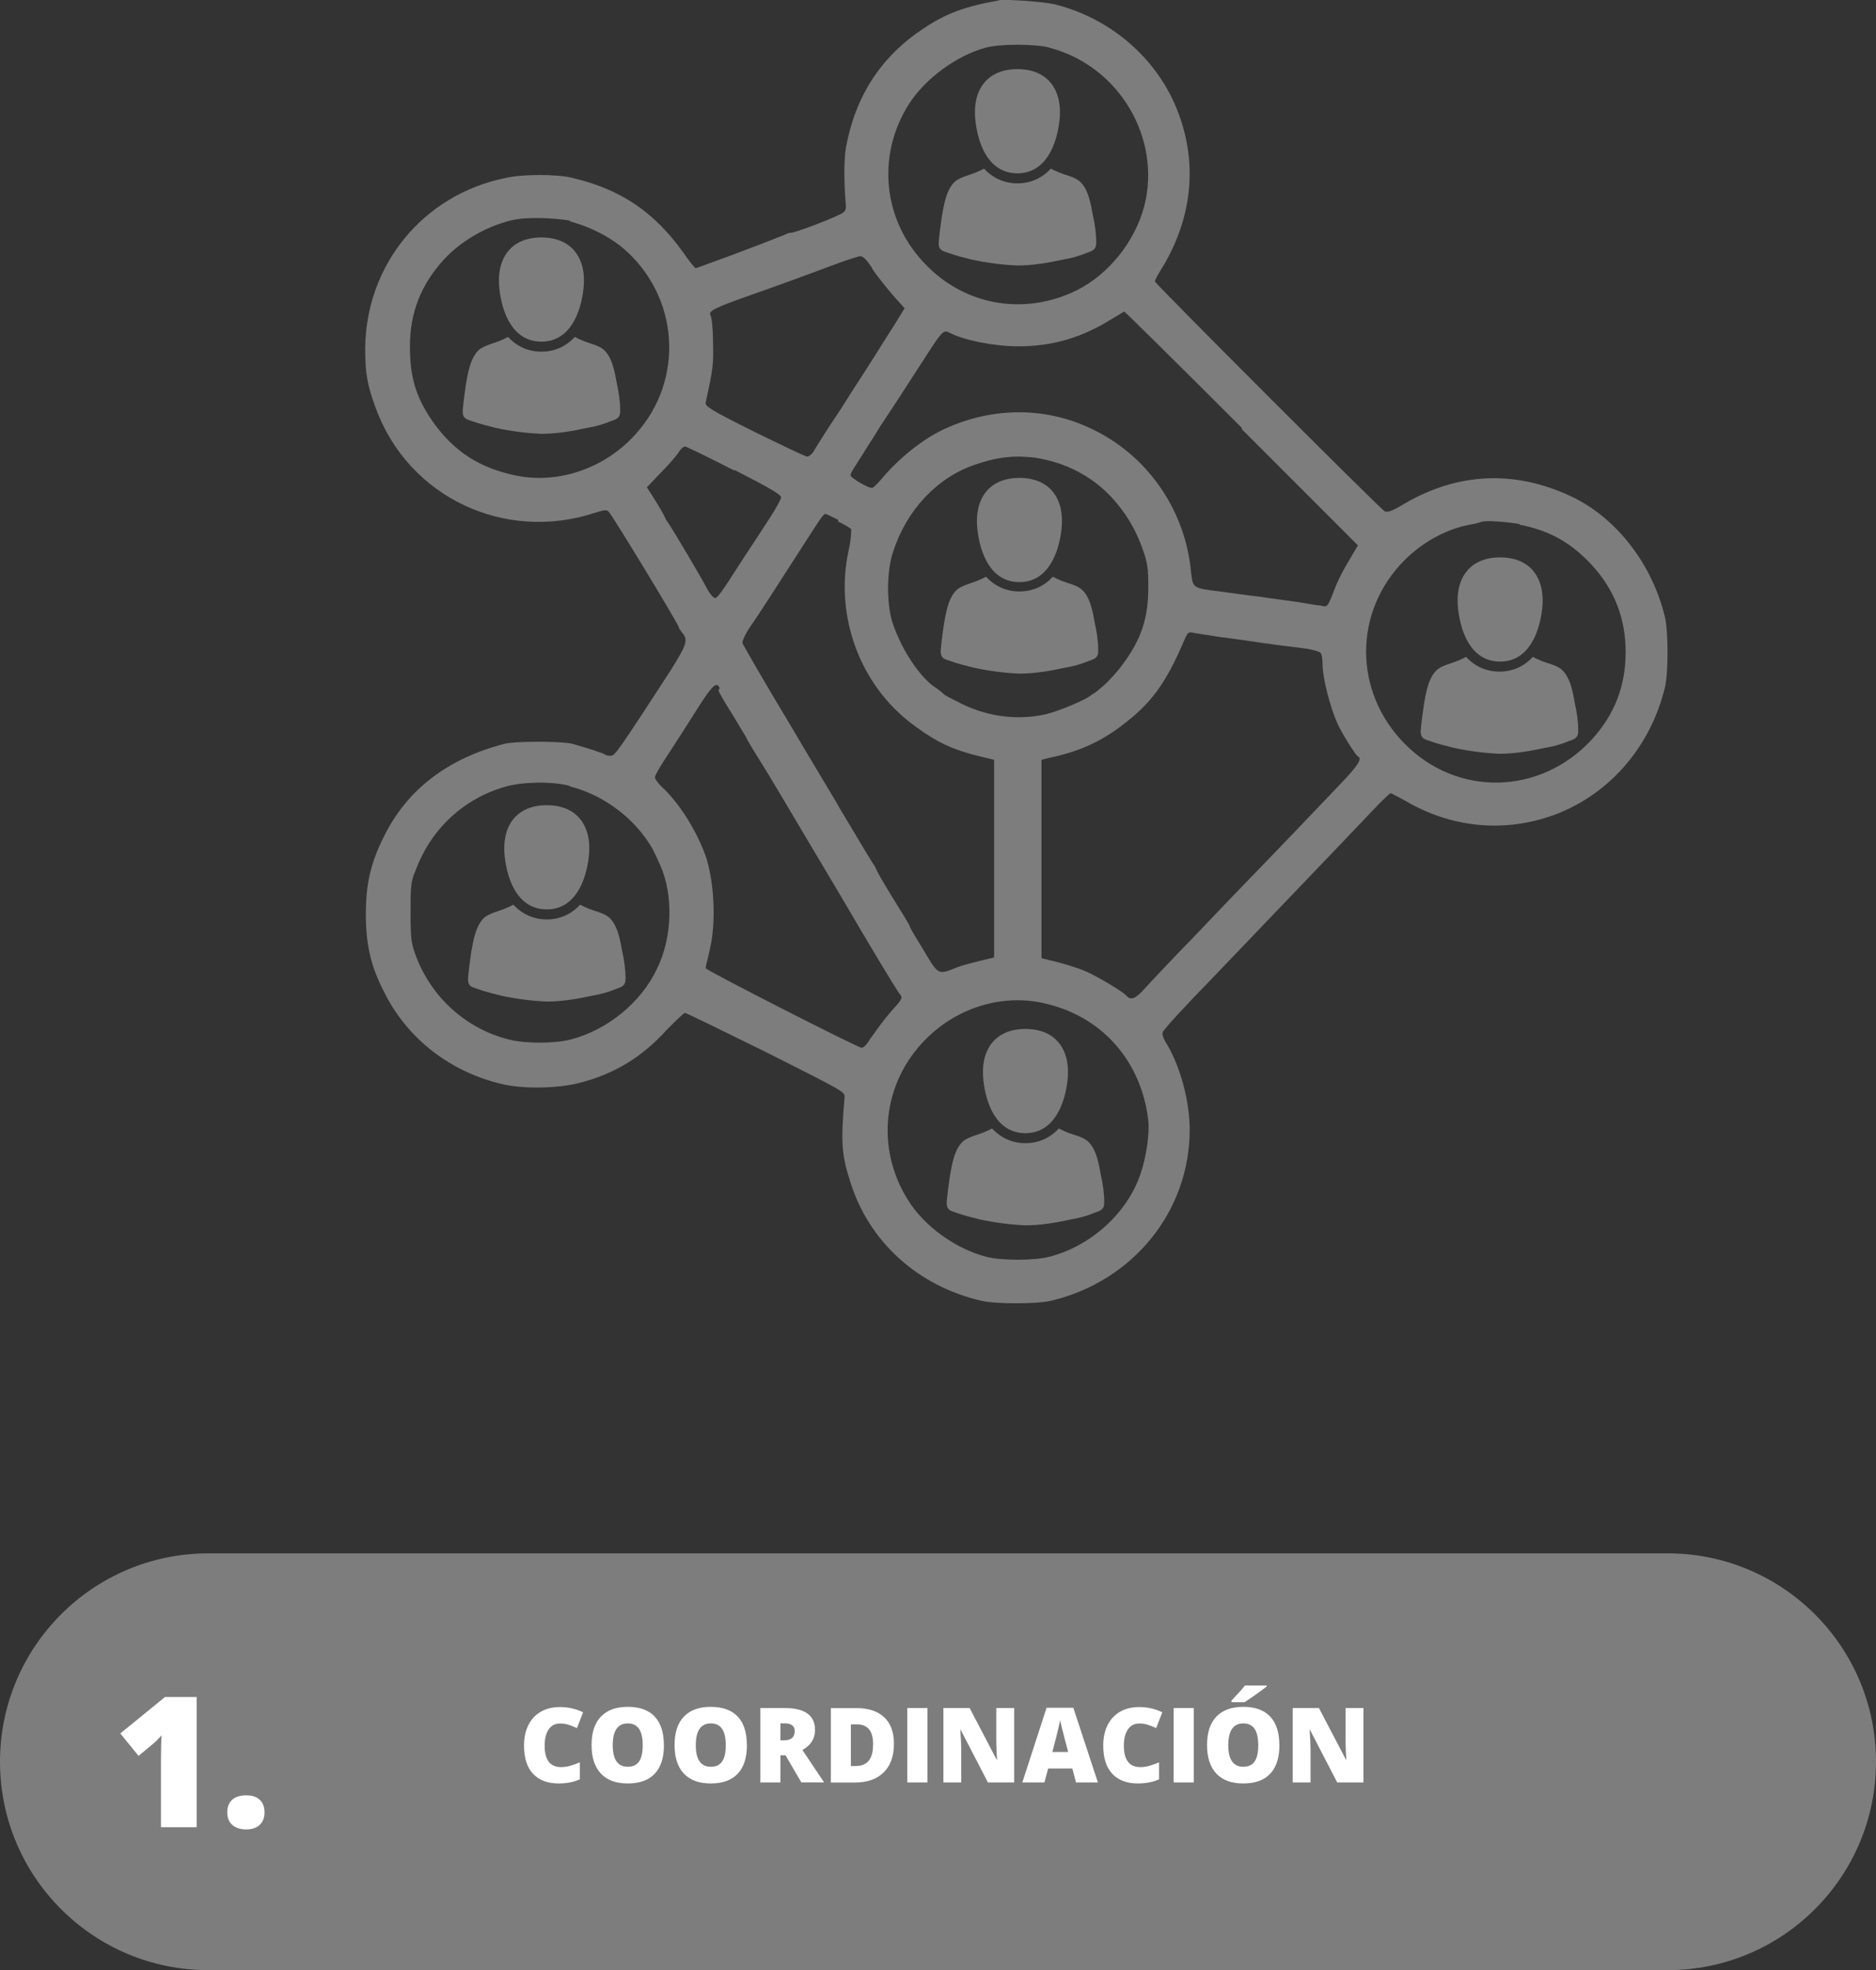 <?xml version="1.0" encoding="UTF-8"?> <svg xmlns="http://www.w3.org/2000/svg" id="Capa_1" viewBox="0 0 281 294.96"><rect x="0" y="0" width="281" height="294.96" fill="#333333" stroke="none"/><defs><style>.cls-1{fill:#7d7d7d;}.cls-1,.cls-2{stroke-width:0px;}.cls-3{isolation:isolate;}.cls-2{fill:#fff;}</style></defs><g id="layer1"><path class="cls-1" d="M149.7.05c-5.2.9-8.1,2-11.5,4.3-6.3,4.2-10.1,10.1-11.5,17.8-.3,1.9-.3,4.9,0,8.7,0,.6-.1.9-1,1.3-1.8.9-6.7,2.7-7.2,2.7s-.7.2-1.2.4c-.6.2-2.5,1-4.4,1.7-1.8.7-4.5,1.7-5.9,2.2s-2.7,1-2.8,1-1-1.1-1.9-2.4c-4.3-6-9.3-9.4-16.5-11.1-2.2-.6-7.6-.6-10.1,0-12.3,2.5-20.9,13-21,25.5,0,3.7.3,5.5,1.6,9,4.9,13.3,19.3,20.1,32.9,15.6,1.3-.4,1.7-.5,2-.1.4.3,10.2,16.4,10.5,17.3,0,.2.3.5.5.8.9,1.1.7,1.7-1.8,5.7-7.8,12-8.3,12.7-8.9,12.7s-.8-.1-.9-.2c-.3-.2-2.4-.9-4.9-1.6-1.6-.4-8.5-.4-10.1,0-8.5,2.2-14.6,6.8-18.1,13.9-2,4-2.7,7.1-2.7,11.6s.7,7.7,2.7,11.6c3.5,7.1,10,12.1,17.9,13.9,3.1.7,8.2.6,11.3-.2,5.2-1.3,9.4-3.8,13.2-8,1.3-1.3,2.5-2.5,2.7-2.5s5.7,2.7,12.2,5.9c11.7,5.9,11.8,5.9,11.7,6.8-.6,6.9-.4,8.7.9,12.7,2.8,8.9,10.1,15.5,19.6,17.7,2.2.5,8.2.5,10.4,0,12.3-2.9,20.8-13.4,20.8-25.6,0-4.3-1.4-9.4-3.4-12.8-.6-.9-.8-1.6-.6-1.9.3-.5,2.8-3.3,7.1-7.7,8.5-8.9,14.5-15.1,24.4-25.5,1.3-1.4,2.5-2.5,2.6-2.5s1.2.6,2.3,1.2c6.7,3.9,14.3,4.7,21.5,2.3,8.6-2.9,15.1-10.2,17.3-19.4.5-2.2.5-8.2,0-10.4-1.9-8-7.3-15-14.2-18.2-8.4-3.9-16.9-3.5-24.9,1.2-1.8,1.1-2.5,1.3-2.9,1.1-.7-.4-34.4-34.1-34.4-34.4s.6-1.3,1.4-2.6c4-6.9,4.9-14.5,2.4-21.8-2.8-8.4-10-14.9-18.8-17.1-1.7-.4-7.3-.8-8.6-.6h.3ZM157.2,7.15c10.4,2.7,16.8,13.5,14.2,23.7-1.4,5.3-5.3,10.2-10.1,12.6-7.7,3.8-16.5,2.4-22.5-3.7-6.5-6.5-7.6-16.3-2.7-24.1,2.4-3.8,7.1-7.3,11.5-8.5,2-.6,7.6-.6,9.7,0h-.1ZM85.4,33.15c3.3.9,6.3,2.5,8.5,4.5,8.2,7.6,8.5,20.2.6,28.1-4.9,4.9-11.9,6.9-18.3,5.2-5.2-1.3-8.9-4-11.9-8.6-2.1-3.3-2.9-6.1-2.9-10.5,0-5.1,1.7-9.3,5.1-13,2.1-2.3,5.1-4.2,8.2-5.3,2.1-.7,3-.9,5.8-.9,1.9,0,4,.2,4.9.4v.1ZM130.6,40.15c.7,1.1,2.1,2.8,3.1,4l1.8,2-1.6,2.6c-.9,1.4-2.3,3.6-3.1,4.9-.8,1.3-3,4.6-4.8,7.5-1.9,2.8-3.7,5.7-4,6.2-.3.6-.8,1-1.1,1s-3.8-1.7-7.9-3.7c-6.6-3.3-7.4-3.8-7.3-4.4,1.1-5,1.2-5.7,1.1-9.1,0-1.9-.2-3.7-.4-4-.3-.6.7-1.1,6.4-3.1,4-1.4,8.9-3.2,12.1-4.4,1.8-.7,3.5-1.2,3.9-1.3.5,0,1,.5,1.9,1.9l-.1-.1ZM186,64.25l17.4,17.4-1.3,2.2c-.8,1.3-1.6,2.9-1.9,3.6-1.4,3.6-1.3,3.5-2.4,3.2-.6,0-2-.3-3.3-.5s-3.8-.5-5.7-.8c-1.8-.2-4.6-.6-6.1-.8-4.1-.5-4-.5-4.3-2.9-.8-8.9-6.1-16.9-14-21-7.2-3.8-15.6-3.9-23.2-.3-3.1,1.5-6.5,4.2-9.2,7.4-.6.7-1.2,1.3-1.4,1.3-.6,0-3.2-1.5-3.2-1.9s.8-1.5,1.8-3.1c.9-1.5,2-3.1,2.2-3.5s1.7-2.6,3.2-4.9c1.5-2.3,3.5-5.4,4.4-6.8,2-3.1,2.4-3.5,3.1-3.1,2.2,1.2,6.9,2.1,10.4,2.1,5.2,0,9.6-1.3,14.2-4.2.9-.5,1.6-1,1.7-1s8,7.8,17.6,17.4v.2ZM110,70.35c5.1,2.6,7,3.7,7,4.1,0,.3-.8,1.7-1.7,3.1-.9,1.4-2.6,4-3.8,5.8-4.1,6.4-4.2,6.5-4.7,6-.3-.2-.8-1-1.1-1.6-.5-1-4.8-8.3-5.7-9.6-.2-.2-.4-.7-.5-.9-.1-.2-.7-1.3-1.4-2.4l-1.2-1.9,2.1-2.2c1.2-1.2,2.4-2.6,2.7-3.1.3-.5.7-.8.9-.8s3.5,1.6,7.4,3.6v-.1ZM155.2,68.55c4.4.7,8.3,2.7,11.3,5.9,2.1,2.3,3.5,4.6,4.6,7.6.8,2.2.9,3.1.9,5.8,0,4.7-1,7.8-3.9,11.7-.8,1.1-2.1,2.5-2.8,3.1s-1.4,1.2-1.7,1.3c-.8.8-5,2.5-7,3-4.2.9-8.5.4-12.6-1.6-1.2-.6-2.4-1.2-2.6-1.4-.2-.2-.9-.8-1.7-1.3-2.4-1.9-4.9-5.9-6.1-9.7-.8-2.8-.8-7.6.2-10.4,2-6.2,6.6-11.1,12.3-13,3.5-1.2,6-1.4,9.2-1h-.1ZM125.5,78.05c1,.5,1.9,1,2,1.2,0,.2,0,1.6-.4,3.2-2.1,9.8,1.7,20.1,9.6,26,3.6,2.7,6,3.8,10.1,4.8l2.1.5v29.6l-2.1.5c-1.2.3-2.8.7-3.5,1-2.8,1.1-2.7,1.2-4.9-2.5-1.1-1.8-2.1-3.4-2.1-3.6s-1.2-2.1-2.5-4.2c-1.3-2.1-2.4-4-2.5-4.3-.1-.2-.3-.7-.5-.9-.6-.9-4.2-7-5-8.3-.4-.8-3.9-6.5-7.6-12.8-3.8-6.3-6.9-11.7-7-12,0-.3.4-1.3,1.1-2.3,1.2-1.7,4.4-6.7,8.2-12.6,2-3.1,2.8-4.4,3.1-4.4s.9.4,2,.9l-.1.2ZM227.6,78.55c4.6.9,7.7,2.7,10.8,6,3.4,3.7,5.1,8,5.1,13.1s-1.7,9.4-5.1,13.1c-7.7,8.3-20.1,8.6-28,.6-7.7-7.8-7.7-19.8,0-27.5,2.6-2.6,6-4.5,9.3-5.2,1-.2,2-.4,2.1-.5.8-.3,3.9,0,5.8.3v.1ZM181.9,95.25c1.3.2,3.9.5,5.8.8,1.9.3,5,.7,6.7.9,2,.2,3.3.6,3.4.8.2.2.3,1,.3,1.7,0,2,1.1,6.3,2.2,8.8.6,1.4,2.8,4.9,3.1,5,.7.3,0,1.4-2.7,4.2-4.4,4.6-7.6,8-14.4,15-3.4,3.5-7.7,8.1-9.7,10.1-1.9,2-4.2,4.4-5,5.3-1.5,1.7-2.2,2-2.9,1.2-.5-.6-4.4-2.9-6-3.6-1.4-.6-3.7-1.3-5.5-1.7l-1.2-.3v-29.7l1.2-.3c4.3-.9,7.5-2.3,10.8-4.8,4.4-3.3,6.6-6.3,9.3-12.6.6-1.4.7-1.5,1.5-1.3.5.1,1.9.3,3.2.5h-.1ZM107.6,103.35c.1.3,1,1.9,2.1,3.6,1,1.7,2,3.3,2.1,3.5.2.5.7,1.3,3.3,5.5,1,1.6,5.7,9.6,10.6,17.8,4.8,8.2,8.9,15,9.1,15.1.4.5.4.7-1,2.2-.7.8-1.5,1.8-1.8,2.2s-1,1.4-1.6,2.2c-.6,1-1.1,1.5-1.4,1.4-.9-.2-23.3-11.6-23.3-11.9s.3-1.3.6-2.7c1-4.1.7-10.2-.6-14.1-1.4-3.8-3.7-7.5-6.2-10-.8-.7-1.4-1.5-1.4-1.8s.9-1.8,2.1-3.6c1.1-1.7,3.1-4.8,4.3-6.7,2.2-3.5,2.9-4.1,3.3-3l-.2.3ZM85.4,117.75c4.4,1.1,8.6,4,11.2,7.6,1.1,1.5,1.3,2,2.3,4.2,2,4.5,1.8,10.9-.5,15.5-2.4,5.1-7.5,9.2-13,10.6-2.4.6-6.7.6-9.1,0-6.5-1.6-11.8-6.4-14.1-12.8-.6-1.6-.7-2.5-.7-6.2s0-4.6.7-6.2c2.3-6.3,7.2-10.9,13.6-12.7,2.5-.7,6.9-.8,9.5-.1l.1.1ZM157,150.35c8.4,2.1,14,8.8,15,17.4.2,2.1-.3,5.5-1.2,8.1-2,5.8-7.4,10.7-13.6,12.3-2.2.6-7.3.6-9.5,0-4.6-1.2-9.3-4.6-11.7-8.5-4.9-7.8-3.8-17.6,2.7-24.1,4.9-4.9,11.9-6.9,18.3-5.2Z"></path><path class="cls-1" d="M152.4,25.95c4.3,0,5.9-4.4,6.3-7.9.5-4.4-1.6-7.7-6.3-7.7s-6.8,3.3-6.3,7.7c.4,3.6,2,7.9,6.3,7.9Z"></path><path class="cls-1" d="M164.2,36.35c0-1.4-.2-2.8-.5-4.1-.3-1.7-.7-4.1-2.1-5.2-.8-.6-1.9-.8-2.9-1.2-.5-.2-.9-.4-1.3-.6-1.3,1.4-3,2.2-5,2.2s-3.7-.8-5-2.2c-.4.2-.8.4-1.3.6-1,.4-2,.6-2.9,1.2-1.4,1.1-1.8,3.5-2.1,5.2-.2,1.4-.4,2.8-.5,4.1,0,1.1.5,1.2,1.4,1.5,1.1.4,2.3.7,3.5,1,2.3.5,4.6.8,6.9.9,2.3,0,4.6-.4,6.9-.9,1.2-.2,2.3-.5,3.5-1,.9-.3,1.4-.5,1.4-1.5h0Z"></path><path class="cls-1" d="M81.1,51.15c4.3,0,5.9-4.4,6.3-7.9.5-4.4-1.6-7.7-6.3-7.7s-6.8,3.3-6.3,7.7c.4,3.6,2,7.9,6.3,7.9Z"></path><path class="cls-1" d="M92.9,61.55c0-1.4-.2-2.8-.5-4.1-.3-1.7-.7-4.1-2.1-5.2-.8-.6-1.9-.8-2.9-1.2-.5-.2-.9-.4-1.3-.6-1.3,1.4-3,2.2-5,2.2s-3.7-.8-5-2.2c-.4.2-.8.4-1.3.6-1,.4-2,.6-2.9,1.2-1.4,1.1-1.8,3.5-2.1,5.2-.2,1.4-.4,2.8-.5,4.1,0,1.1.5,1.2,1.4,1.5,1.1.4,2.3.7,3.5,1,2.3.5,4.6.8,6.9.9,2.3,0,4.6-.4,6.9-.9,1.2-.2,2.3-.5,3.5-1,.9-.3,1.4-.5,1.4-1.5h0Z"></path><path class="cls-1" d="M81.9,136.15c4.3,0,5.9-4.4,6.3-7.9.5-4.4-1.6-7.7-6.3-7.7s-6.8,3.3-6.3,7.7c.4,3.6,2,7.9,6.3,7.9Z"></path><path class="cls-1" d="M93.7,146.55c0-1.4-.2-2.8-.5-4.1-.3-1.7-.7-4.1-2.1-5.2-.8-.6-1.9-.8-2.9-1.2-.5-.2-.9-.4-1.3-.6-1.3,1.4-3,2.2-5,2.2s-3.7-.8-5-2.2c-.4.2-.8.4-1.3.6-1,.4-2,.6-2.9,1.2-1.4,1.1-1.8,3.5-2.1,5.2-.2,1.4-.4,2.8-.5,4.1,0,1.1.5,1.2,1.4,1.5,1.1.4,2.3.7,3.5,1,2.3.5,4.6.8,6.9.9,2.3,0,4.6-.4,6.9-.9,1.2-.2,2.3-.5,3.5-1,.9-.3,1.4-.5,1.4-1.5h0Z"></path><path class="cls-1" d="M152.7,87.15c4.3,0,5.9-4.4,6.3-7.9.5-4.4-1.6-7.7-6.3-7.7s-6.8,3.3-6.3,7.7c.4,3.6,2,7.9,6.3,7.9Z"></path><path class="cls-1" d="M164.5,97.45c0-1.4-.2-2.8-.5-4.1-.3-1.7-.7-4.1-2.1-5.2-.8-.6-1.9-.8-2.9-1.2-.5-.2-.9-.4-1.3-.6-1.3,1.4-3,2.2-5,2.2s-3.7-.8-5-2.2c-.4.2-.8.4-1.3.6-1,.4-2,.6-2.9,1.2-1.4,1.1-1.8,3.5-2.1,5.2-.2,1.4-.4,2.8-.5,4.1,0,1.1.5,1.2,1.4,1.5,1.1.4,2.3.7,3.5,1,2.3.5,4.6.8,6.9.9,2.3,0,4.6-.4,6.9-.9,1.2-.2,2.3-.5,3.5-1,.9-.3,1.4-.5,1.4-1.5h0Z"></path><path class="cls-1" d="M153.6,169.65c4.3,0,5.9-4.4,6.3-7.9.5-4.4-1.6-7.7-6.3-7.7s-6.8,3.3-6.3,7.7c.4,3.6,2,7.9,6.3,7.9Z"></path><path class="cls-1" d="M165.4,180.05c0-1.4-.2-2.8-.5-4.1-.3-1.7-.7-4.1-2.1-5.2-.8-.6-1.9-.8-2.9-1.2-.5-.2-.9-.4-1.3-.6-1.3,1.4-3,2.2-5,2.2s-3.7-.8-5-2.2c-.4.2-.8.4-1.3.6-1,.4-2,.6-2.9,1.2-1.4,1.1-1.8,3.5-2.1,5.2-.2,1.4-.4,2.8-.5,4.1,0,1.1.5,1.2,1.4,1.5,1.1.4,2.3.7,3.5,1,2.3.5,4.6.8,6.9.9,2.3,0,4.6-.4,6.9-.9,1.2-.2,2.3-.5,3.5-1,.9-.3,1.4-.5,1.4-1.5h0Z"></path><path class="cls-1" d="M224.7,99.05c4.3,0,5.9-4.4,6.3-7.9.5-4.4-1.6-7.7-6.3-7.7s-6.8,3.3-6.3,7.7c.4,3.6,2,7.9,6.3,7.9Z"></path><path class="cls-1" d="M236.4,109.45c0-1.4-.2-2.8-.5-4.1-.3-1.7-.7-4.1-2.1-5.2-.8-.6-1.9-.8-2.9-1.2-.5-.2-.9-.4-1.3-.6-1.3,1.4-3,2.2-5,2.2s-3.7-.8-5-2.2c-.4.2-.8.4-1.3.6-1,.4-2,.6-2.9,1.2-1.4,1.1-1.8,3.5-2.1,5.2-.2,1.4-.4,2.8-.5,4.1,0,1.1.5,1.2,1.4,1.5,1.1.4,2.3.7,3.5,1,2.3.5,4.6.8,6.9.9,2.3,0,4.6-.4,6.9-.9,1.2-.2,2.3-.5,3.5-1,.9-.3,1.4-.5,1.4-1.5h0Z"></path></g><path class="cls-1" d="M31.2,232.56h218.6c17.23,0,31.2,13.97,31.2,31.2h0c0,17.23-13.97,31.2-31.2,31.2H31.2c-17.23,0-31.2-13.97-31.2-31.2h0c0-17.23,13.97-31.2,31.2-31.2Z"></path><g class="cls-3"><g class="cls-3"><path class="cls-2" d="M83.86,258.04c-.72,0-1.27.29-1.68.88-.4.59-.6,1.39-.6,2.43,0,2.14.81,3.21,2.45,3.21.49,0,.97-.07,1.43-.21.46-.14.93-.3,1.39-.5v2.54c-.93.41-1.98.62-3.15.62-1.68,0-2.97-.49-3.87-1.46-.9-.97-1.34-2.38-1.34-4.23,0-1.15.22-2.17.65-3.04.43-.87,1.06-1.54,1.87-2.01s1.77-.7,2.88-.7c1.2,0,2.35.26,3.45.78l-.92,2.37c-.41-.19-.82-.36-1.23-.49-.41-.13-.85-.2-1.33-.2Z"></path><path class="cls-2" d="M99.45,261.28c0,1.87-.46,3.3-1.38,4.27-.92.98-2.27,1.46-4.04,1.46s-3.09-.49-4.02-1.47c-.93-.98-1.4-2.41-1.4-4.28s.46-3.27,1.39-4.25c.93-.98,2.27-1.47,4.04-1.47s3.12.49,4.03,1.46,1.37,2.39,1.37,4.27ZM91.78,261.28c0,2.15.75,3.23,2.25,3.23.76,0,1.33-.26,1.69-.79.37-.52.55-1.34.55-2.44s-.19-1.93-.56-2.46c-.37-.53-.93-.8-1.67-.8-1.51,0-2.26,1.09-2.26,3.26Z"></path><path class="cls-2" d="M111.88,261.28c0,1.87-.46,3.3-1.38,4.27-.92.98-2.27,1.46-4.04,1.46s-3.09-.49-4.02-1.47c-.93-.98-1.4-2.41-1.4-4.28s.46-3.27,1.39-4.25c.93-.98,2.27-1.47,4.04-1.47s3.12.49,4.03,1.46,1.37,2.39,1.37,4.27ZM104.22,261.28c0,2.15.75,3.23,2.25,3.23.76,0,1.33-.26,1.69-.79.37-.52.55-1.34.55-2.44s-.19-1.93-.56-2.46c-.37-.53-.93-.8-1.67-.8-1.51,0-2.26,1.09-2.26,3.26Z"></path><path class="cls-2" d="M116.9,262.81v4.05h-3.01v-11.14h3.65c3.03,0,4.54,1.1,4.54,3.29,0,1.29-.63,2.29-1.89,2.99l3.25,4.85h-3.41l-2.36-4.05h-.76ZM116.9,260.55h.56c1.05,0,1.58-.46,1.58-1.39,0-.77-.52-1.15-1.54-1.15h-.6v2.54Z"></path><path class="cls-2" d="M133.9,261.06c0,1.86-.51,3.29-1.54,4.3-1.02,1-2.46,1.51-4.31,1.51h-3.6v-11.14h3.85c1.79,0,3.17.46,4.14,1.37.97.91,1.46,2.23,1.46,3.96ZM130.78,261.17c0-1.02-.2-1.78-.61-2.27-.4-.49-1.02-.74-1.84-.74h-.88v6.24h.67c.91,0,1.58-.27,2.01-.8.43-.53.64-1.34.64-2.43Z"></path><path class="cls-2" d="M135.9,266.86v-11.14h3.02v11.14h-3.02Z"></path><path class="cls-2" d="M151.93,266.86h-3.95l-4.07-7.85h-.07c.1,1.23.14,2.18.14,2.83v5.02h-2.67v-11.14h3.93l4.05,7.74h.05c-.07-1.12-.11-2.02-.11-2.7v-5.04h2.68v11.14Z"></path><path class="cls-2" d="M161.17,266.86l-.55-2.09h-3.62l-.56,2.09h-3.31l3.63-11.18h4.01l3.68,11.18h-3.29ZM160,262.31l-.48-1.83c-.11-.41-.25-.93-.41-1.58s-.27-1.11-.32-1.39c-.04.26-.14.69-.27,1.28-.13.59-.43,1.76-.89,3.51h2.37Z"></path><path class="cls-2" d="M170.62,258.04c-.72,0-1.27.29-1.68.88-.4.59-.6,1.39-.6,2.43,0,2.14.82,3.21,2.45,3.21.49,0,.97-.07,1.43-.21s.93-.3,1.39-.5v2.54c-.93.41-1.98.62-3.15.62-1.68,0-2.97-.49-3.87-1.46-.9-.97-1.34-2.38-1.34-4.23,0-1.15.22-2.17.65-3.04.43-.87,1.06-1.54,1.87-2.01s1.77-.7,2.88-.7c1.2,0,2.35.26,3.45.78l-.92,2.37c-.41-.19-.82-.36-1.23-.49-.41-.13-.85-.2-1.33-.2Z"></path><path class="cls-2" d="M175.79,266.86v-11.14h3.02v11.14h-3.02Z"></path><path class="cls-2" d="M191.64,261.28c0,1.87-.46,3.3-1.38,4.27-.92.98-2.26,1.46-4.04,1.46s-3.09-.49-4.02-1.47c-.93-.98-1.4-2.41-1.4-4.28s.46-3.27,1.39-4.25c.93-.98,2.27-1.47,4.04-1.47s3.12.49,4.03,1.46,1.37,2.39,1.37,4.27ZM183.98,261.28c0,2.15.75,3.23,2.25,3.23.76,0,1.33-.26,1.69-.79.37-.52.55-1.34.55-2.44s-.19-1.93-.56-2.46c-.37-.53-.93-.8-1.67-.8-1.51,0-2.26,1.09-2.26,3.26ZM184.45,254.84v-.22c.78-.84,1.28-1.38,1.49-1.62.21-.24.38-.46.52-.66h3.26v.16c-.41.33-.96.74-1.68,1.24-.71.5-1.25.87-1.62,1.1h-1.98Z"></path><path class="cls-2" d="M204.25,266.86h-3.95l-4.07-7.85h-.07c.1,1.23.14,2.18.14,2.83v5.02h-2.67v-11.14h3.93l4.05,7.74h.05c-.07-1.12-.11-2.02-.11-2.7v-5.04h2.68v11.14Z"></path></g></g><g class="cls-3"><g class="cls-3"><path class="cls-2" d="M29.46,273.56h-5.35v-10.32c0-1.25.03-2.4.08-3.44-.33.4-.74.82-1.23,1.25l-2.21,1.83-2.73-3.36,6.69-5.45h4.75v19.49Z"></path><path class="cls-2" d="M34.04,271.35c0-.82.24-1.45.73-1.89.48-.44,1.19-.67,2.11-.67s1.55.22,2.03.67.71,1.08.71,1.89-.24,1.42-.73,1.87-1.15.67-2.01.67-1.57-.22-2.08-.67c-.51-.44-.76-1.07-.76-1.88Z"></path></g></g></svg> 